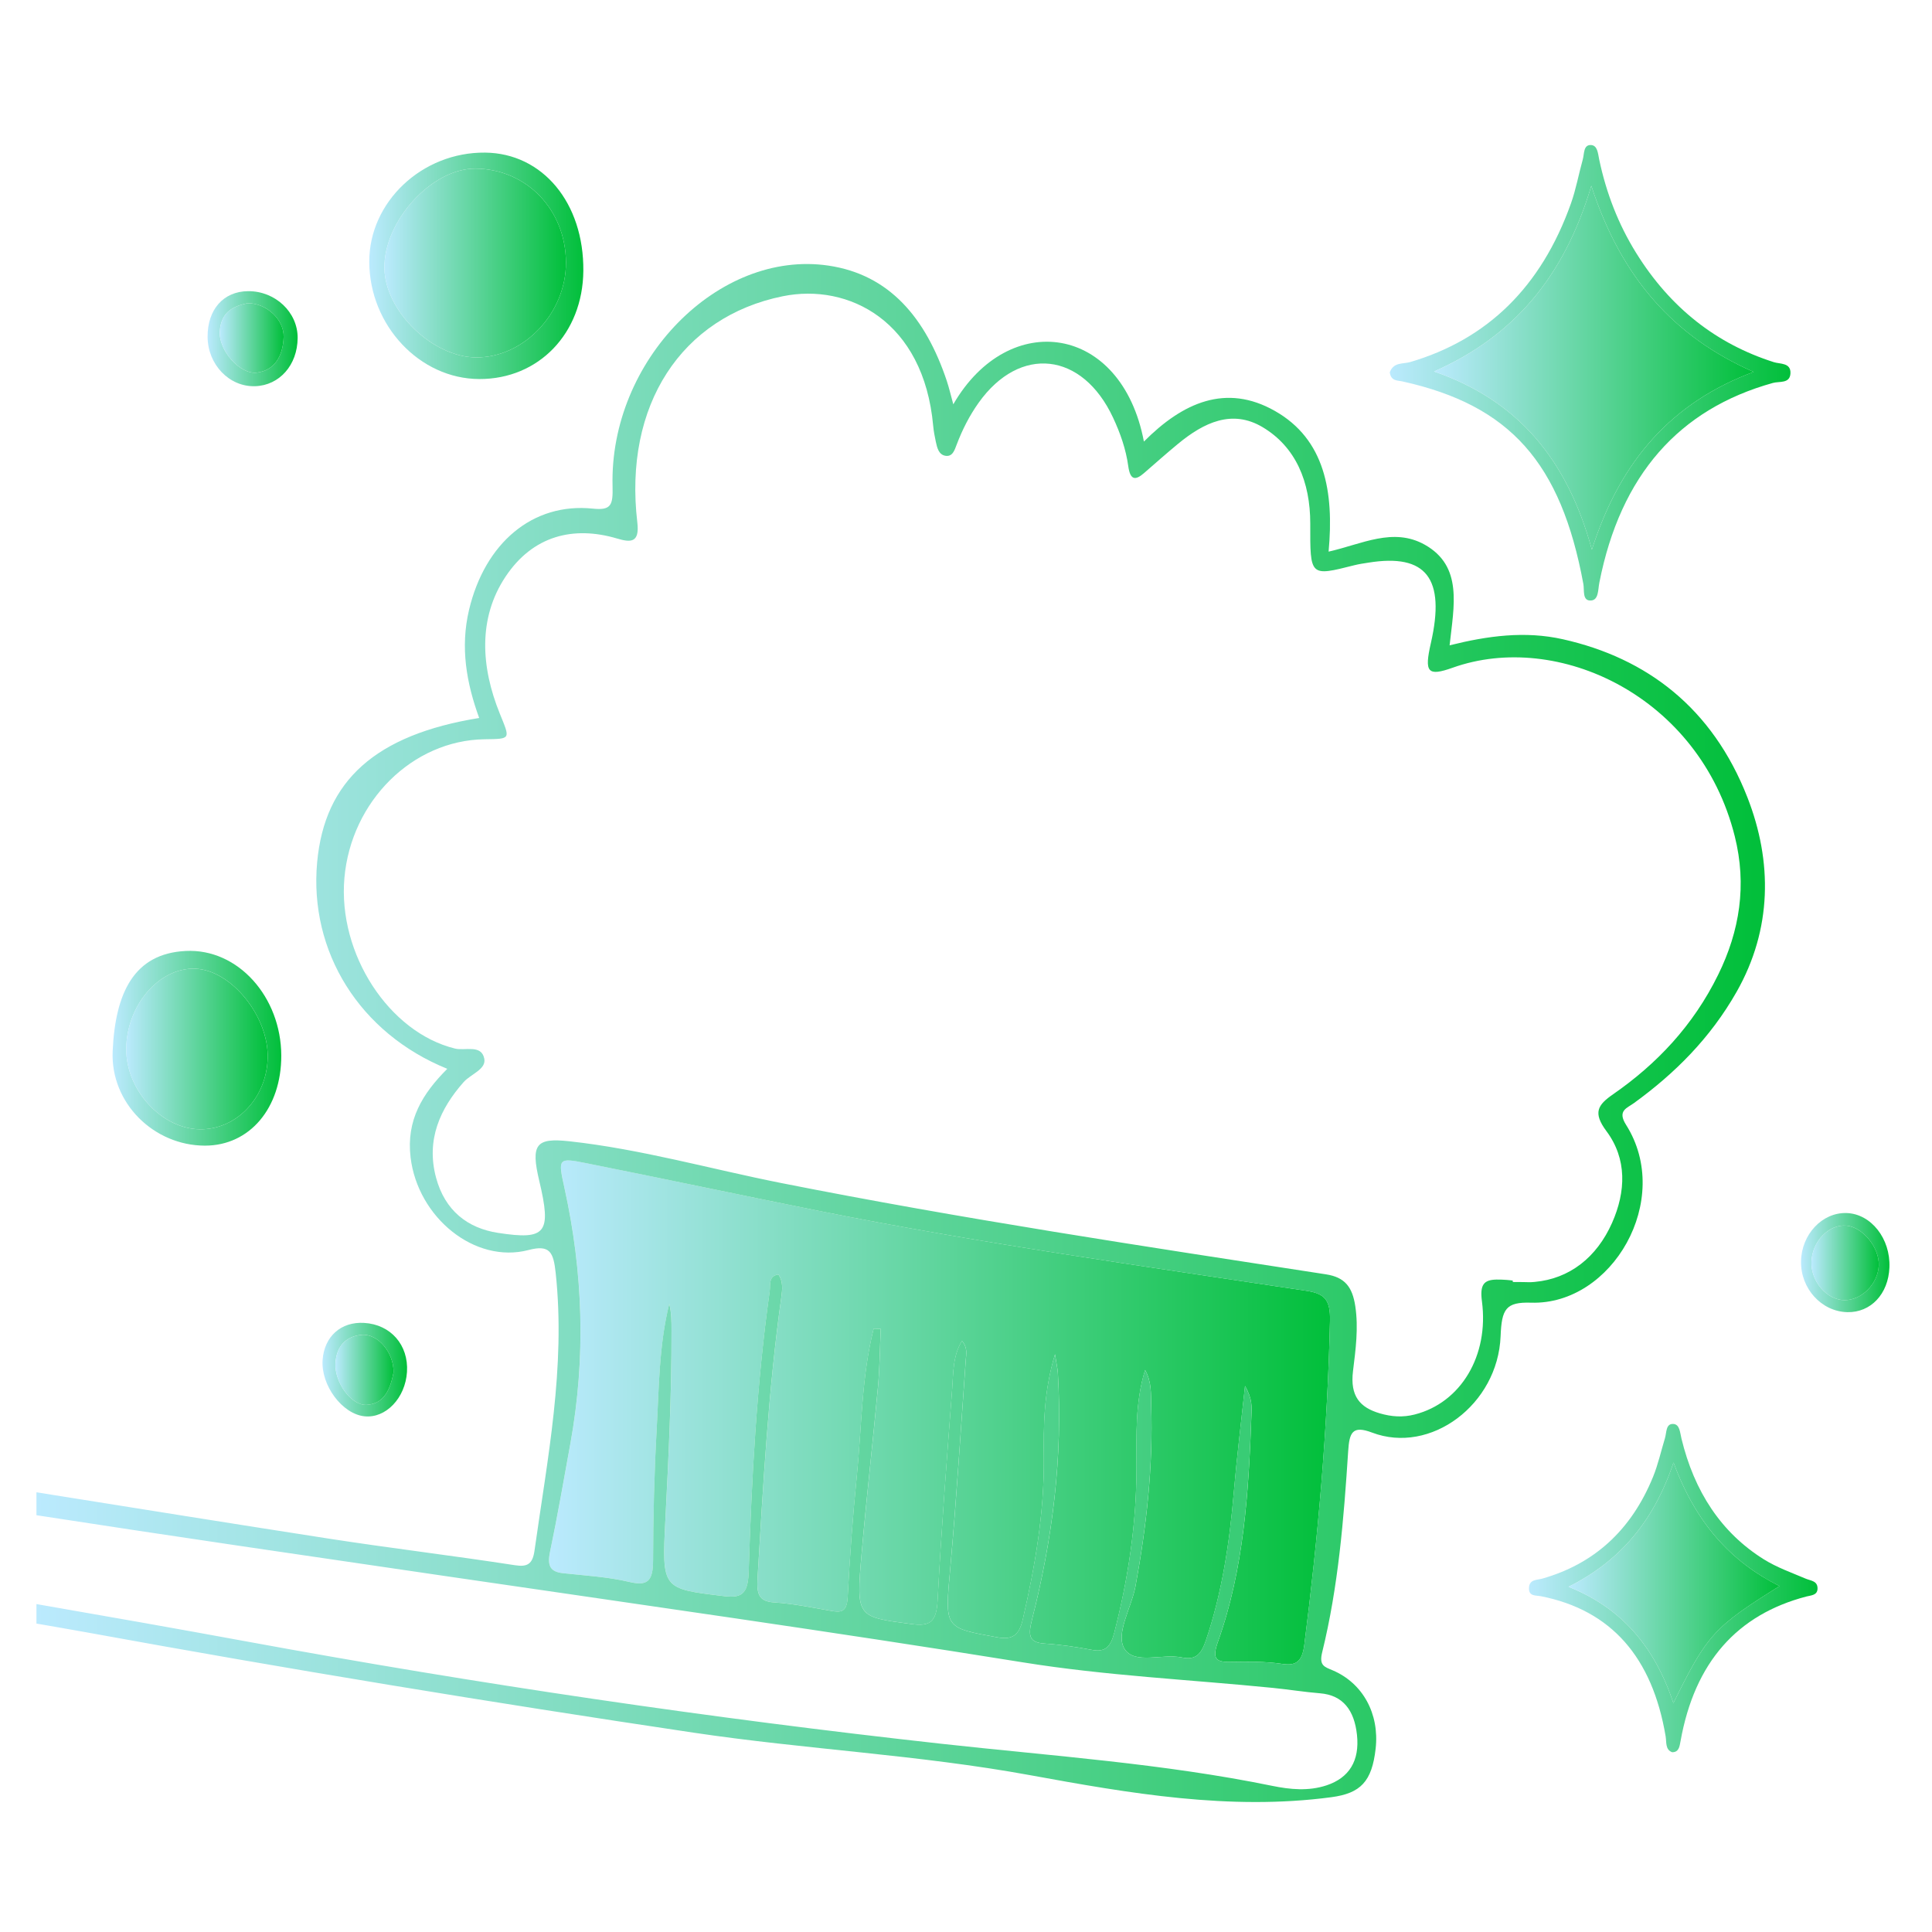 <svg xml:space="preserve" viewBox="0 0 106 106" height="106px" width="106px" y="0px" x="0px" xmlns:xlink="http://www.w3.org/1999/xlink" xmlns="http://www.w3.org/2000/svg" id="Layer_1" version="1.1">
<g>
	<linearGradient y2="-180.863" x2="-195.608" y1="-180.863" x1="-270.73" gradientUnits="userSpaceOnUse" id="SVGID_1_">
		<stop style="stop-color:#BBEAFE" offset="0"></stop>
		<stop style="stop-color:#01BF3A" offset="1"></stop>
	</linearGradient>
	<path d="M-195.628-174.664c-0.18-2.605-1.558-4.899-3.82-6.317c-0.205-0.127-0.272-0.174-0.31-0.306
		c-0.701-2.471-2.247-4.248-4.596-5.284c-0.017-0.008-0.032-0.015-0.043-0.021c0.002-0.015,0.006-0.034,0.011-0.057
		c0.488-2.171-0.396-4.367-2.251-5.594c-1.813-1.199-4.289-1.159-5.941,0.115c-0.305,0.235-0.462,0.265-0.566,0.265
		c-0.129,0-0.286-0.057-0.546-0.21c-0.326-0.192-0.414-0.253-0.462-0.506c-0.615-3.213-2.556-5.396-5.612-6.312
		c-3.079-0.923-5.905-0.15-8.236,2.246c-0.119,0.122-0.198,0.156-0.365,0.159c-1.166,0.017-2.25,0.277-3.22,0.774
		c-0.039,0.02-0.069,0.034-0.091,0.042c-0.017-0.022-0.04-0.056-0.07-0.105c-1.483-2.375-4.043-3.794-6.85-3.794
		c-2.939,0-5.548,1.52-6.976,4.065c-0.261,0.465-0.502,0.65-0.998,0.762c-2.067,0.47-3.73,1.644-4.944,3.49
		c-0.342-0.169-0.5-0.27-0.585-0.596c-0.577-2.226-2.714-3.841-5.081-3.841c-0.417,0-0.834,0.051-1.238,0.151
		c-1.391,0.346-2.604,1.238-3.328,2.447c-0.696,1.162-0.898,2.518-0.57,3.817c0.173,0.681,0.102,1.184-0.253,1.793
		c-0.151,0.258-0.195,0.282-0.373,0.297c-2.63,0.231-4.902,1.668-6.235,3.942c-1.334,2.277-1.478,4.965-0.392,7.377
		c0.079,0.175,0.073,0.189-0.026,0.316c-1.506,1.911-1.513,4.587-0.016,6.506c0.996,1.277,2.562,2.04,4.189,2.04
		c0.737,0,1.451-0.151,2.123-0.448c0.071-0.032,0.126-0.048,0.166-0.048c0.018,0,0.066,0,0.2,0.09
		c1.342,0.897,2.897,1.372,4.496,1.372c1.754,0,3.424-0.562,4.83-1.625c0.01-0.008,0.02-0.015,0.028-0.021
		c0.01,0.01,0.022,0.022,0.035,0.036c1.655,1.751,3.646,2.639,5.919,2.639c0.337,0,0.683-0.02,1.089-0.062
		c0.047,0,0.067,0,0.159,0.113c1.031,1.274,2.542,2.006,4.145,2.006c2.008,0,3.816-1.128,4.731-2.946
		c2.714,1.748,5.601,1.864,8.478,0.338c0.021-0.011,0.038-0.02,0.053-0.027c0.008,0.011,0.019,0.024,0.03,0.04
		c1.569,2.152,3.956,3.385,6.55,3.385c0,0,0.001,0,0.001,0c2.926,0,5.559-1.551,7.048-4.15c2.789,1.388,5.574,1.253,8.198-0.397
		c0.028-0.018,0.08-0.048,0.109-0.048c0.016,0,0.054,0.024,0.139,0.062c0.988,0.44,2.026,0.691,3.002,0.691h0.117
		c1.987,0,3.809-0.671,5.268-1.894C-196.5-169.58-195.449-172.06-195.628-174.664z M-260.5-190.177
		c-0.048-0.58,0.078-1.178,0.373-1.735c0.429-0.811,1.165-1.417,2.019-1.666c0.301-0.087,0.613-0.131,0.929-0.131
		c1.241,0,2.374,0.673,2.903,1.665C-257.435-192.103-258.384-191.779-260.5-190.177z M-209.735-192l0.134,0.64
		c0.907,0.017,1.786,0.482,2.407,1.127c0.625,0.649,0.978,1.302,0.959,2.218c-0.036,1.748-1.532,3.015-3.365,3.015
		c0,0-0.001,0-0.002,0c-1.877,0-3.527-1.286-3.492-3.162c0.034-1.766,1.094-2.998,3.094-2.998V-192H-209.735z M-209.903-170.471
		c-0.49,0.428-0.44,0.992,0.148,1.677c0.257,0.299,0.534,0.563,0.859,0.841c-0.675,0.348-1.39,0.544-2.172,0.596
		c-2.014,0.136-3.738-0.557-5.165-2.137c-0.105-0.125-0.263-0.311-0.536-0.382c-0.429-0.11-0.798,0.006-1.038,0.312
		c-0.303,0.384-0.305,0.868-0.005,1.234c0.31,0.378,0.567,0.647,0.871,0.854c0,0.001-0.005,0.027-0.042,0.096
		c-1.041,1.998-3.12,3.238-5.424,3.238c-1.773,0-3.444-0.759-4.583-2.083c-0.265-0.307-0.504-0.648-0.714-1.013
		c-0.2-0.347-0.467-0.702-0.929-0.702c-0.3,0-0.572,0.162-0.799,0.32c-2.21,1.541-5.165,1.501-7.258-0.092
		c-0.201-0.153-0.254-0.256-0.257-0.501c-0.025-2.234-1.076-3.903-3.038-4.825c-1.973-0.927-3.952-0.678-5.619,0.705
		c-1.658,1.38-2.267,3.238-1.762,5.377c-2.455-0.017-4.269-1.042-5.544-3.131c-0.027-0.043-0.05-0.089-0.074-0.134
		c-0.029-0.054-0.058-0.108-0.089-0.161c-0.285-0.479-0.791-0.645-1.278-0.419c-0.281,0.132-0.482,0.363-0.553,0.636
		c-0.066,0.26-0.009,0.54,0.157,0.768c0.035,0.048,0.053,0.082,0.064,0.092c-0.044,0.045-0.148,0.119-0.253,0.193
		c-1.021,0.726-2.22,1.109-3.467,1.109c-2.871,0-5.39-2-5.99-4.758c-0.11-0.5-0.365-0.84-0.827-1.102
		c-2.274-1.291-3.452-3.804-3-6.404c0.432-2.485,2.478-4.505,4.975-4.912c2.13-0.349,3.992,0.288,5.526,1.882
		c0.048,0.05,0.094,0.104,0.18,0.204c0.299,0.35,0.603,0.423,0.804,0.423c0.223,0,0.435-0.084,0.628-0.249
		c0.453-0.384,0.48-0.95,0.071-1.443c-0.53-0.637-1.174-1.196-1.912-1.66c-0.786-0.494-1.655-0.84-2.642-1.051
		c0.259-0.473,0.589-0.905,1-1.309c1.175-1.157,2.72-1.794,4.35-1.794c1.183,0,2.344,0.341,3.355,0.987
		c0.244,0.156,0.509,0.3,0.794,0.3c0.545,0,0.806-0.506,0.945-0.778c1.063-2.072,3.164-3.359,5.484-3.359
		c0.425,0,0.853,0.044,1.269,0.131c0.068,0.015,0.135,0.026,0.256,0.046c0.618,0.113,1.061-0.205,1.175-0.766
		c0.104-0.528-0.172-0.962-0.721-1.132c-0.315-0.098-0.634-0.142-0.945-0.18c0.776-1.145,1.807-1.923,3.134-2.371
		c0.623-0.21,1.269-0.316,1.922-0.316c2.307,0,4.389,1.288,5.436,3.362c0.227,0.447,0.46,0.91,0.988,0.91
		c0.284,0,0.563-0.146,0.926-0.353c1.071-0.608,2.107-0.876,3.176-0.829l0.097,0.002c0.484,0,0.859-0.182,1.218-0.589
		c1.627-1.848,3.645-2.532,5.967-2.013c2.326,0.517,3.865,1.979,4.574,4.35c-0.273-0.021-0.548-0.04-0.832-0.04
		c-0.381,0.001-0.61,0.154-0.736,0.282c-0.122,0.125-0.267,0.349-0.262,0.712c0.01,0.552,0.388,0.923,0.964,0.946
		c1.045,0.042,1.953,0.261,2.774,0.672c-1.234,2.46-0.369,5.498,1.972,6.919c0.833,0.506,1.782,0.773,2.745,0.773
		c1.692,0,3.301-0.831,4.304-2.223c0.03-0.042,0.051-0.067,0.058-0.08c0.021,0.006,0.055,0.018,0.106,0.042
		c1.265,0.567,2.355,1.598,2.946,2.741c-0.153-0.027-0.304-0.052-0.456-0.073c-0.322-0.046-0.651-0.063-1.024-0.074
		c-0.388,0-0.621,0.151-0.747,0.277c-0.123,0.123-0.269,0.346-0.268,0.71c0.001,0.582,0.397,0.963,1.01,0.972
		c0.476,0.006,0.948,0.066,1.404,0.179c2.582,0.636,4.448,2.841,4.645,5.486c0.194,2.612-1.319,5.055-3.766,6.08
		c-0.74,0.31-1.522,0.466-2.325,0.466c-1.756,0-3.431-0.759-4.594-2.084c-0.256-0.292-0.605-0.626-1.035-0.626
		C-209.519-170.712-209.72-170.631-209.903-170.471z M-244.599-170.607c0.626-0.627,1.462-0.972,2.353-0.973
		c1.84,0,3.341,1.483,3.348,3.305c0.003,0.889-0.348,1.732-0.99,2.375c-0.637,0.639-1.47,0.991-2.364,0.991
		c-1.828-0.01-3.315-1.511-3.317-3.347C-245.57-169.146-245.225-169.98-244.599-170.607z M-268.341-173.914
		c0.551,0.658,1.229,1.23,2.064,1.739c0.151,0.653,0.401,1.303,0.745,1.931c0.228,0.417,0.492,0.812,0.801,1.197
		c-0.231,0.052-0.468,0.079-0.708,0.079c-1.004,0-1.947-0.456-2.588-1.25C-268.843-171.228-268.976-172.773-268.341-173.914z" fill="url(#SVGID_1_)"></path>
	<linearGradient y2="-177.471" x2="-220.255" y1="-177.471" x1="-230.858" gradientUnits="userSpaceOnUse" id="SVGID_2_">
		<stop style="stop-color:#BBEAFE" offset="0"></stop>
		<stop style="stop-color:#01BF3A" offset="1"></stop>
	</linearGradient>
	<path d="M-225.57-182.941c-2.909,0-5.281,2.531-5.288,5.436c-0.006,2.937,2.357,5.506,5.269,5.506h0.009
		c2.925,0,5.314-2.541,5.325-5.456c0.005-1.405-0.545-2.82-1.55-3.829C-222.814-182.298-224.15-182.941-225.57-182.941z
		 M-225.786-180.976l-0.214-0.443l0,0v0.443c2,0,3.552,1.492,3.56,3.326c0.004,0.884-0.231,1.872-0.861,2.505
		c-0.638,0.64-1.409,1.145-2.319,1.145c0,0,0.017,0,0.017,0c-1.823,0-3.407-1.659-3.406-3.496
		C-229.01-179.328-227.619-180.973-225.786-180.976z M-225.58-172.782L-225.58-172.782L-225.58-172.782L-225.58-172.782z" fill="url(#SVGID_2_)"></path>
	<linearGradient y2="-181.042" x2="-239.175" y1="-181.042" x1="-248.147" gradientUnits="userSpaceOnUse" id="SVGID_3_">
		<stop style="stop-color:#BBEAFE" offset="0"></stop>
		<stop style="stop-color:#01BF3A" offset="1"></stop>
	</linearGradient>
	<path d="M-243.112-183.056c-2.122,0-3.827,0.84-4.801,2.366c-0.542,0.847,0.001,1.333,0.181,1.461
		c0.184,0.132,0.375,0.199,0.569,0.199c0.477,0,0.771-0.399,0.867-0.53c0.739-1.001,1.732-1.553,2.797-1.553
		c0.911,0,1.781,0.399,2.519,1.153c0.177,0.182,0.455,0.423,0.827,0.423c0.223,0,0.434-0.086,0.627-0.257
		c0.272-0.241,0.34-0.497,0.349-0.669c0.015-0.285-0.107-0.565-0.375-0.856C-240.541-182.392-241.816-183.025-243.112-183.056z" fill="url(#SVGID_3_)"></path>
	<linearGradient y2="-175.523" x2="-202.364" y1="-175.523" x1="-211.294" gradientUnits="userSpaceOnUse" id="SVGID_4_">
		<stop style="stop-color:#BBEAFE" offset="0"></stop>
		<stop style="stop-color:#01BF3A" offset="1"></stop>
	</linearGradient>
	<path d="M-204.281-174.013c0.097,0.156,0.391,0.628,0.92,0.627c0.174,0,0.35-0.053,0.522-0.157
		c0.3-0.182,0.411-0.415,0.45-0.579c0.101-0.412-0.136-0.8-0.214-0.928c-0.983-1.612-2.466-2.54-4.21-2.612
		c-1.703,0-3.022,0.48-4.034,1.467c-0.721,0.703-0.412,1.247-0.163,1.508c0.252,0.265,0.513,0.32,0.688,0.32
		c0.359,0,0.643-0.221,0.825-0.387c0.688-0.628,1.498-0.959,2.344-0.959C-206.002-175.711-204.955-175.092-204.281-174.013z" fill="url(#SVGID_4_)"></path>
	<linearGradient y2="-188.633" x2="-228.075" y1="-188.633" x1="-236.988" gradientUnits="userSpaceOnUse" id="SVGID_5_">
		<stop style="stop-color:#BBEAFE" offset="0"></stop>
		<stop style="stop-color:#01BF3A" offset="1"></stop>
	</linearGradient>
	<path d="M-229.994-187.144c0.132,0.212,0.406,0.654,0.926,0.654c0.15,0,0.307-0.039,0.463-0.115
		c0.248-0.12,0.418-0.313,0.491-0.56c0.062-0.208,0.079-0.551-0.194-0.998c-0.985-1.623-2.503-2.526-4.414-2.614
		c-1.538,0.021-2.786,0.501-3.814,1.467c-0.757,0.711-0.38,1.292-0.182,1.51c0.253,0.277,0.519,0.334,0.697,0.334
		c0.355,0,0.637-0.219,0.817-0.384c0.694-0.632,1.513-0.966,2.368-0.966C-231.687-188.814-230.651-188.206-229.994-187.144z" fill="url(#SVGID_5_)"></path>
	<linearGradient y2="-176.202" x2="-254.245" y1="-176.202" x1="-262.476" gradientUnits="userSpaceOnUse" id="SVGID_6_">
		<stop style="stop-color:#BBEAFE" offset="0"></stop>
		<stop style="stop-color:#01BF3A" offset="1"></stop>
	</linearGradient>
	<path d="M-259.289-178.624c-0.846,0-1.696,0.211-2.458,0.611c-0.382,0.202-0.617,0.455-0.698,0.752
		c-0.065,0.239-0.026,0.485,0.112,0.712c0.246,0.403,0.572,0.488,0.804,0.488c0.251,0,0.487-0.102,0.665-0.191
		c0.527-0.264,1.073-0.398,1.624-0.398c1.316,0,2.482,0.792,3.042,2.066c0.291,0.663,0.688,0.802,0.969,0.802
		c0.152,0,0.304-0.041,0.454-0.122c0.532-0.287,0.665-0.772,0.394-1.443C-255.17-177.303-257.14-178.62-259.289-178.624z" fill="url(#SVGID_6_)"></path>
</g>
<g>
	<path d="M-465.721-84.628c1.872-2.108,1.344-4.694,1.47-7.158
		c0.219-4.294-1.839-9.897,0.8-12.534c2.68-2.679,8.203-0.266,12.481-0.21c4.66,0.062,9.338,0.718,13.97,0.442
		c4.218-0.25,5.334,1.165,5.293,5.269c-0.203,20.485-0.123,40.974-0.141,61.461c-0.004,5.331-0.116,10.664,0.038,15.989
		c0.083,2.863-1.016,3.694-3.799,3.643c-8.158-0.152-16.326-0.212-24.479,0.037c-3.356,0.103-4.168-0.946-4.133-4.2
		c0.143-13.154,0.031-26.311-0.074-39.466c-0.042-5.252-3.205-8.132-7.321-6.8c-3.48,1.127-4.097,3.936-4.083,7.173
		c0.057,12.99-0.03,25.981,0.111,38.97c0.033,3.083-0.639,4.381-4.094,4.275c-8.32-0.254-16.657-0.198-24.979,0.013
		c-2.991,0.076-3.55-1.016-3.543-3.731c0.074-27.487,0.07-54.975-0.045-82.461c-0.013-3.016,1.098-3.566,3.79-3.408
		c8.312,0.488,16.634,0.883,24.958,1.048c3.107,0.063,3.978,1.152,3.808,4.168c-0.253,4.482-0.11,8.994,0.019,13.487
		c0.079,2.731,1.442,4.788,4.108,5.69C-469.283-82.158-467.315-82.859-465.721-84.628z" fill="none" clip-rule="evenodd" fill-rule="evenodd"></path>
	<path d="M-519.733-18.048c-1.326,0.086-2.474,0.222-3.623,0.225
		c-6.652,0.018-13.341-0.435-19.943,0.141c-5.211,0.454-5.908-1.634-5.859-6.086c0.223-20.283,0.155-40.569,0.177-60.854
		c0.006-5.155,0.088-10.315-0.114-15.464c-0.118-2.986,0.721-4.461,3.937-4.943c7.249-1.087,14.514-1.819,21.828-2.23
		c2.579-0.145,3.884,0.167,3.874,3.326c-0.09,27.614-0.009,55.228,0.004,82.843C-519.452-20.124-519.626-19.156-519.733-18.048z" fill="none" clip-rule="evenodd" fill-rule="evenodd"></path>
	<path d="M-415.634-6.289c15.097-0.008,30.194,0.004,45.291-0.042
		c2.946-0.009,3.601,1.64,3.581,4.161c-0.055,6.978,0.069,13.958-0.07,20.934c-0.043,2.141,1.177,5.353-1.852,6.025
		c-3.091,0.687-7.188,1.808-9.522-0.809C-389.018,11.854-401.423,1.842-415.634-6.289z" fill="none" clip-rule="evenodd" fill-rule="evenodd"></path>
	<path d="M-518.695,24.313c11.864-9.364,37.547-9.423,49.322,0.02
		C-485.785,24.326-502.456,24.319-518.695,24.313z" fill="none" clip-rule="evenodd" fill-rule="evenodd"></path>
</g>
<linearGradient y2="-138.664" x2="-193.447" y1="-138.664" x1="-323" gradientUnits="userSpaceOnUse" id="SVGID_7_">
	<stop style="stop-color:#BBEAFE" offset="0"></stop>
	<stop style="stop-color:#01BF3A" offset="1"></stop>
</linearGradient>
<path d="M-193.46-125.776c-0.051-2.696-1.832-4.612-4.385-4.827
	c-0.51-0.042-1.036-0.083-1.538-0.009c-1.174,0.174-1.469-0.335-1.405-1.434c0.085-1.48,0.008-2.968,0.013-4.454
	c0.003-1.29-0.432-2.347-1.85-2.416c-1.526-0.075-2.066,0.981-2.081,2.357c-0.017,1.542-0.083,3.089,0.021,4.625
	c0.077,1.111-0.356,1.353-1.358,1.334c-2.798-0.05-5.6-0.085-8.395,0.009c-1.219,0.041-1.378-0.452-1.372-1.491
	c0.046-8.909,0.067-17.818,0.03-26.727c-0.004-1.148,0.445-1.282,1.407-1.295c2.683-0.039,5.377-0.046,8.04-0.333
	c1.506-0.162,1.66,0.405,1.648,1.614c-0.045,4.341-0.025,8.682-0.025,13.023c-0.001,0.686,0.032,1.371,0.022,2.056
	c-0.019,1.319,0.486,2.329,1.896,2.356c1.515,0.029,2.032-1.039,2.033-2.413c0.001-5.369-0.596-10.738-0.648-16.106
	c-0.003-0.186-0.594-0.347-0.594-0.498v-4.99c-1,0.216-0.953,0.407-1.781,0.564c-7.301,1.384-14.378,0.856-21.733,0.564
	c-9.015-0.358-18.434-1.324-27.47-0.874c-3.96,0.197-7.015,0.69-12.015,1.938v4.759c0,0.269,0.635,0.678,0.635,1.262
	c0,8.111,0.288,16.221,0.302,24.331c0.004,2.369-0.539,2.831-2.827,1.919c-0.265-0.104-0.451-0.226-0.712-0.342
	c-0.999-0.446-2.114-0.892-3.113-1.338c-0.058-0.008-0.285-0.011-0.285-0.018V-132h-52v4h49.303c0,0,2.409,1,7.291,2
	c0.001,0,0.003,0,0.004,0c0.277,0,0.56-0.304,0.855-0.304c11.25-0.015,22.501-0.274,33.75-0.149
	c9.21,0.101,17.301,3.204,24.167,9.39c0.338,0.305,0.94,0.466,0.713,1.277c-5.293-0.023-10.604-0.137-15.911-0.051
	c-1.658,0.026-2.9-0.481-4.156-1.5c-7.694-6.235-17.285-7.073-25.449-1.574c-2.146,1.446-4.261,1.911-6.474,2.911h-3.562h-3.564
	c-0.279-1-0.729-1.452-1.229-2.059c-2.181-2.643-5.163-3.832-8.397-4.461c-3.717-0.724-7.473-0.73-11.206-0.26
	c-7.173,0.901-14.345,1.669-21.592,1.282c-0.926-0.049-1.601,0.33-1.625,1.326c-0.024,1.007,0.658,1.384,1.57,1.398
	c2.193,0.031,4.386,0.06,6.58,0.058c5.442-0.006,10.804-0.934,16.203-1.433c4.312-0.4,8.624-0.33,12.752,1.289
	c1.499,0.587,2.859,1.86,3.791,2.86h-0.608h-0.902h-9.942H-323v4.065l56.521-0.079c0.906,0.057,2.128,0.084,3.06,0.079
	c21.42-0.158,42.995-0.062,64.416-0.067c3.543-0.001,5.463-1.858,5.472-5.379C-193.523-120.181-193.407-122.979-193.46-125.776z
	 M-249.821-130.706c-0.455,0.029-0.849,0.075-1.242,0.078c-2.281,0.005-4.575-0.15-6.837,0.047c-1.787,0.156-2.026-0.56-2.009-2.086
	c0.077-6.954,0.053-13.909,0.061-20.863c0.002-1.767,0.03-3.537-0.039-5.302c-0.041-1.024,0.247-1.529,1.35-1.695
	c2.485-0.373,4.976-0.624,7.484-0.765c0.883-0.05,1.331,0.057,1.328,1.14c-0.031,9.467-0.003,18.934,0.001,28.402
	C-249.725-131.418-249.785-131.085-249.821-130.706z M-219.677-131.845c0.028,0.982-0.349,1.267-1.303,1.249
	c-2.797-0.052-5.597-0.072-8.392,0.013c-1.15,0.035-1.429-0.324-1.417-1.439c0.049-4.51,0.01-9.021-0.026-13.531
	c-0.014-1.8-1.099-2.788-2.51-2.331c-1.193,0.386-1.404,1.349-1.4,2.458c0.02,4.454-0.01,8.908,0.038,13.36
	c0.011,1.057-0.218,1.503-1.403,1.467c-2.853-0.087-5.71-0.067-8.564,0.003c-1.025,0.026-1.217-0.348-1.214-1.279
	c0.025-9.423,0.024-18.847-0.016-28.271c-0.004-1.034,0.376-1.223,1.299-1.168c2.85,0.167,5.703,0.302,8.556,0.359
	c1.066,0.022,1.364,0.395,1.306,1.429c-0.087,1.537-0.038,3.083,0.006,4.624c0.027,0.937,0.495,1.642,1.408,1.951
	c0.784,0.265,1.458,0.024,2.004-0.582c0.642-0.723,0.461-1.61,0.504-2.454c0.074-1.473-0.63-3.393,0.274-4.297
	c0.919-0.918,2.813-0.091,4.279-0.072c1.598,0.02,3.202,0.246,4.79,0.151c1.446-0.086,1.828,0.4,1.814,1.806
	c-0.069,7.024-0.042,14.048-0.048,21.073C-219.692-135.5-219.73-133.67-219.677-131.845z M-249.465-116.183
	c4.067-3.21,12.873-3.23,16.91,0.006C-238.182-116.18-243.898-116.181-249.465-116.183z M-198.036-116.021
	c-1.06,0.236-2.464,0.621-3.265-0.276c-3.707-4.158-7.959-7.591-12.832-10.378c5.175-0.004,10.352,0.001,15.527-0.015
	c1.01-0.002,1.235,0.563,1.228,1.427c-0.019,2.392,0.024,4.786-0.024,7.177C-197.415-117.351-196.997-116.25-198.036-116.021z" fill="url(#SVGID_7_)" clip-rule="evenodd" fill-rule="evenodd"></path>
<g>
	<linearGradient y2="20.451" x2="98.235" y1="20.451" x1="76.251" gradientUnits="userSpaceOnUse" id="SVGID_8_">
		<stop style="stop-color:#BBEAFE" offset="0"></stop>
		<stop style="stop-color:#01BF3A" offset="1"></stop>
	</linearGradient>
	<path d="M76.25,20.43c0.209-0.576,0.732-0.452,1.116-0.564
		c4.216-1.239,7.189-4.1,8.825-8.705c0.277-0.776,0.424-1.61,0.649-2.412c0.086-0.304,0.028-0.804,0.44-0.792
		c0.367,0.009,0.39,0.449,0.459,0.784c0.388,1.852,1.055,3.564,2.021,5.123c1.884,3.039,4.422,5.006,7.563,6.006
		c0.34,0.109,0.942,0.021,0.911,0.617c-0.03,0.572-0.607,0.424-0.963,0.523c-5.152,1.434-8.361,5.047-9.523,10.962
		c-0.075,0.381-0.035,0.935-0.441,0.973c-0.509,0.047-0.371-0.558-0.435-0.904c-1.231-6.666-4.03-9.806-9.915-11.112
		C76.672,20.863,76.324,20.925,76.25,20.43z M87.308,10.194c-1.505,5.06-4.314,8.287-8.628,10.188
		c4.558,1.566,7.289,4.771,8.659,9.775c1.572-4.932,4.424-8.092,8.875-9.752C91.855,18.49,88.959,15.261,87.308,10.194z" fill="url(#SVGID_8_)" clip-rule="evenodd" fill-rule="evenodd"></path>
	<linearGradient y2="87.131" x2="99.718" y1="87.131" x1="83.886" gradientUnits="userSpaceOnUse" id="SVGID_9_">
		<stop style="stop-color:#BBEAFE" offset="0"></stop>
		<stop style="stop-color:#01BF3A" offset="1"></stop>
	</linearGradient>
	<path d="M91.74,96.136c-0.381-0.144-0.301-0.549-0.354-0.869
		c-0.73-4.348-2.993-6.927-6.838-7.689c-0.279-0.055-0.699,0.025-0.658-0.488c0.035-0.447,0.444-0.397,0.726-0.478
		c2.792-0.793,4.868-2.604,6.085-5.599c0.272-0.67,0.432-1.4,0.646-2.101c0.095-0.308,0.041-0.803,0.45-0.787
		c0.366,0.015,0.374,0.461,0.455,0.794c0.705,2.917,2.183,5.173,4.52,6.634c0.719,0.449,1.521,0.729,2.295,1.059
		c0.279,0.12,0.668,0.117,0.652,0.56c-0.013,0.357-0.357,0.356-0.611,0.421c-3.776,0.988-6.128,3.58-6.906,7.944
		C92.148,95.828,92.112,96.142,91.74,96.136z M91.819,80.241c-1.103,3.28-2.977,5.428-5.76,6.819c2.934,1.167,4.721,3.3,5.753,6.378
		c1.861-3.77,2.215-4.158,5.823-6.417C94.97,85.687,93.042,83.571,91.819,80.241z" fill="url(#SVGID_9_)" clip-rule="evenodd" fill-rule="evenodd"></path>
	<linearGradient y2="14.584" x2="32.006" y1="14.584" x1="20.26" gradientUnits="userSpaceOnUse" id="SVGID_10_">
		<stop style="stop-color:#BBEAFE" offset="0"></stop>
		<stop style="stop-color:#01BF3A" offset="1"></stop>
	</linearGradient>
	<path d="M26.295,20.796c-3.27-0.01-6.021-2.94-6.035-6.425
		c-0.014-3.289,2.899-6.036,6.36-5.998c3.155,0.035,5.419,2.762,5.385,6.488C31.975,18.292,29.557,20.806,26.295,20.796z
		 M31.051,14.394c-0.015-2.888-2.161-5.116-4.955-5.144c-2.392-0.024-5.041,2.868-5.006,5.466c0.032,2.351,2.634,4.879,5.032,4.894
		C28.746,19.624,31.065,17.169,31.051,14.394z" fill="url(#SVGID_10_)" clip-rule="evenodd" fill-rule="evenodd"></path>
	<linearGradient y2="57.512" x2="15.432" y1="57.512" x1="6.176" gradientUnits="userSpaceOnUse" id="SVGID_11_">
		<stop style="stop-color:#BBEAFE" offset="0"></stop>
		<stop style="stop-color:#01BF3A" offset="1"></stop>
	</linearGradient>
	<path d="M15.432,57.909c0.008,2.89-1.736,4.949-4.191,4.947
		c-2.791-0.003-5.189-2.327-5.06-5.189c0.146-3.191,1.164-5.351,4.006-5.492C13.067,52.03,15.421,54.708,15.432,57.909z
		 M10.955,61.959c2.01,0.03,3.671-1.709,3.732-3.906c0.063-2.291-2.007-4.839-3.983-4.906c-1.98-0.066-3.767,2.018-3.778,4.408
		C6.913,59.803,8.858,61.926,10.955,61.959z" fill="url(#SVGID_11_)" clip-rule="evenodd" fill-rule="evenodd"></path>
	<linearGradient y2="18.582" x2="16.331" y1="18.582" x1="11.39" gradientUnits="userSpaceOnUse" id="SVGID_12_">
		<stop style="stop-color:#BBEAFE" offset="0"></stop>
		<stop style="stop-color:#01BF3A" offset="1"></stop>
	</linearGradient>
	<path d="M13.612,15.975c1.494-0.009,2.728,1.158,2.718,2.569
		c-0.011,1.486-0.997,2.603-2.335,2.645c-1.413,0.045-2.595-1.182-2.606-2.705C11.38,16.979,12.261,15.984,13.612,15.975z
		 M13.581,16.635c-0.702,0.152-1.453,0.421-1.523,1.547c-0.066,1.05,1.116,2.383,2.043,2.261c0.968-0.127,1.424-0.903,1.46-1.946
		C15.595,17.542,14.624,16.626,13.581,16.635z" fill="url(#SVGID_12_)" clip-rule="evenodd" fill-rule="evenodd"></path>
	<linearGradient y2="75.145" x2="22.335" y1="75.145" x1="17.694" gradientUnits="userSpaceOnUse" id="SVGID_13_">
		<stop style="stop-color:#BBEAFE" offset="0"></stop>
		<stop style="stop-color:#01BF3A" offset="1"></stop>
	</linearGradient>
	<path d="M19.981,72.582c1.459,0.088,2.441,1.214,2.348,2.69
		c-0.09,1.429-1.156,2.548-2.32,2.435c-1.23-0.118-2.413-1.706-2.309-3.1C17.797,73.317,18.712,72.505,19.981,72.582z M21.59,75.305
		c0.033-1.087-0.866-2.154-1.759-2.068c-0.797,0.078-1.383,0.569-1.426,1.585c-0.044,1.033,0.866,2.296,1.7,2.256
		C21.11,77.03,21.427,76.16,21.59,75.305z" fill="url(#SVGID_13_)" clip-rule="evenodd" fill-rule="evenodd"></path>
	<linearGradient y2="69.273" x2="103.667" y1="69.273" x1="98.814" gradientUnits="userSpaceOnUse" id="SVGID_14_">
		<stop style="stop-color:#BBEAFE" offset="0"></stop>
		<stop style="stop-color:#01BF3A" offset="1"></stop>
	</linearGradient>
	<path d="M98.814,69.197c0.028-1.479,1.169-2.686,2.499-2.643
		c1.344,0.044,2.416,1.403,2.351,2.986c-0.06,1.459-1.026,2.482-2.314,2.452C99.932,71.958,98.785,70.692,98.814,69.197z
		 M99.385,69.228c-0.038,1.076,0.851,2.104,1.818,2.106c0.94,0.003,1.826-0.891,1.876-1.893c0.047-0.982-0.878-2.123-1.785-2.197
		C100.332,67.166,99.422,68.11,99.385,69.228z" fill="url(#SVGID_14_)" clip-rule="evenodd" fill-rule="evenodd"></path>
	<linearGradient y2="77.493" x2="72.97" y1="77.493" x1="30.123" gradientUnits="userSpaceOnUse" id="SVGID_15_">
		<stop style="stop-color:#BBEAFE" offset="0"></stop>
		<stop style="stop-color:#01BF3A" offset="1"></stop>
	</linearGradient>
	<path d="M47.935,72.897c-0.666,2.628-0.652,5.371-0.922,8.063
		c-0.223,2.218-0.388,4.446-0.504,6.675c-0.043,0.83-0.377,0.838-0.92,0.743c-1.035-0.18-2.071-0.396-3.113-0.461
		c-0.847-0.054-0.963-0.47-0.912-1.327c0.31-5.152,0.591-10.305,1.304-15.412c0.063-0.451,0.102-0.868-0.156-1.254
		c-0.567,0.082-0.432,0.58-0.48,0.917c-0.718,5.109-0.993,10.264-1.154,15.424c-0.04,1.281-0.468,1.413-1.408,1.299
		c-3.328-0.401-3.355-0.376-3.164-4.14c0.177-3.471,0.348-6.941,0.339-10.418c0-0.489,0-0.977-0.124-1.473
		c-0.564,2.268-0.564,4.605-0.692,6.918c-0.131,2.377-0.193,4.762-0.195,7.145c0,1.15-0.299,1.434-1.3,1.197
		c-1.19-0.282-2.422-0.348-3.638-0.48c-0.665-0.072-0.885-0.363-0.719-1.16c0.414-1.977,0.759-3.973,1.121-5.965
		c0.852-4.702,0.699-9.375-0.329-14.021c-0.356-1.608-0.343-1.658,1.16-1.357c4.253,0.849,8.498,1.757,12.75,2.615
		c8.893,1.796,17.857,3.041,26.807,4.396c0.994,0.152,1.311,0.5,1.285,1.641c-0.135,5.965-0.655,11.886-1.41,17.787
		c-0.109,0.853-0.403,1.167-1.207,1.042c-0.947-0.145-1.917-0.121-2.876-0.109c-0.785,0.012-0.98-0.196-0.652-1.115
		c1.419-3.975,1.683-8.189,1.834-12.416c0.016-0.433,0.065-0.894-0.351-1.609c-0.228,2.13-0.458,3.976-0.615,5.829
		c-0.235,2.776-0.644,5.498-1.528,8.123c-0.271,0.8-0.587,1.096-1.333,0.941c-1.065-0.219-2.564,0.397-3.123-0.451
		c-0.542-0.824,0.374-2.275,0.592-3.467c0.599-3.269,0.969-6.559,0.86-9.903c-0.021-0.63,0.035-1.287-0.336-1.949
		c-0.551,1.793-0.471,3.579-0.471,5.341c0,3.107-0.458,6.119-1.223,9.09c-0.196,0.761-0.506,1.058-1.205,0.927
		c-0.86-0.161-1.729-0.291-2.598-0.347c-0.867-0.056-0.934-0.424-0.706-1.319c1.124-4.414,1.696-8.917,1.418-13.527
		c-0.014-0.229-0.068-0.457-0.157-1.03c-0.629,2.088-0.628,3.92-0.614,5.736c0.023,3.009-0.486,5.915-1.151,8.803
		c-0.203,0.882-0.57,1.143-1.402,0.992c-2.928-0.532-2.878-0.485-2.581-3.775c0.342-3.803,0.578-7.618,0.851-11.428
		c0.023-0.326,0.117-0.681-0.207-1.061c-0.51,0.828-0.471,1.765-0.538,2.646c-0.292,3.858-0.596,7.716-0.798,11.581
		c-0.063,1.221-0.432,1.443-1.433,1.31c-3.007-0.4-3.041-0.357-2.74-3.832c0.265-3.062,0.617-6.115,0.9-9.174
		c0.097-1.059,0.104-2.126,0.152-3.19C48.194,72.905,48.064,72.9,47.935,72.897z" fill="url(#SVGID_15_)" clip-rule="evenodd" fill-rule="evenodd"></path>
	<linearGradient y2="20.176" x2="96.213" y1="20.176" x1="78.68" gradientUnits="userSpaceOnUse" id="SVGID_16_">
		<stop style="stop-color:#BBEAFE" offset="0"></stop>
		<stop style="stop-color:#01BF3A" offset="1"></stop>
	</linearGradient>
	<path d="M87.308,10.194c1.651,5.067,4.548,8.296,8.906,10.211
		c-4.451,1.66-7.303,4.82-8.875,9.752c-1.37-5.003-4.101-8.208-8.659-9.775C82.994,18.481,85.802,15.254,87.308,10.194z" fill="url(#SVGID_16_)" clip-rule="evenodd" fill-rule="evenodd"></path>
	<linearGradient y2="86.839" x2="97.635" y1="86.839" x1="86.059" gradientUnits="userSpaceOnUse" id="SVGID_17_">
		<stop style="stop-color:#BBEAFE" offset="0"></stop>
		<stop style="stop-color:#01BF3A" offset="1"></stop>
	</linearGradient>
	<path d="M91.819,80.241c1.224,3.331,3.151,5.446,5.816,6.78
		c-3.607,2.259-3.961,2.647-5.823,6.417c-1.032-3.078-2.82-5.21-5.753-6.378C88.842,85.669,90.716,83.521,91.819,80.241z" fill="url(#SVGID_17_)" clip-rule="evenodd" fill-rule="evenodd"></path>
	<linearGradient y2="14.43" x2="31.051" y1="14.43" x1="21.089" gradientUnits="userSpaceOnUse" id="SVGID_18_">
		<stop style="stop-color:#BBEAFE" offset="0"></stop>
		<stop style="stop-color:#01BF3A" offset="1"></stop>
	</linearGradient>
	<path d="M31.051,14.394c0.015,2.775-2.305,5.23-4.929,5.216
		c-2.398-0.015-5-2.543-5.032-4.894c-0.035-2.599,2.614-5.49,5.006-5.466C28.89,9.278,31.036,11.506,31.051,14.394z" fill="url(#SVGID_18_)" clip-rule="evenodd" fill-rule="evenodd"></path>
	<linearGradient y2="57.553" x2="14.688" y1="57.553" x1="6.925" gradientUnits="userSpaceOnUse" id="SVGID_19_">
		<stop style="stop-color:#BBEAFE" offset="0"></stop>
		<stop style="stop-color:#01BF3A" offset="1"></stop>
	</linearGradient>
	<path d="M10.955,61.959c-2.097-0.033-4.042-2.156-4.03-4.403
		c0.012-2.391,1.798-4.475,3.778-4.408c1.977,0.066,4.046,2.615,3.983,4.906C14.626,60.25,12.965,61.989,10.955,61.959z" fill="url(#SVGID_19_)" clip-rule="evenodd" fill-rule="evenodd"></path>
	<linearGradient y2="18.543" x2="15.562" y1="18.543" x1="12.055" gradientUnits="userSpaceOnUse" id="SVGID_20_">
		<stop style="stop-color:#BBEAFE" offset="0"></stop>
		<stop style="stop-color:#01BF3A" offset="1"></stop>
	</linearGradient>
	<path d="M13.581,16.635c1.043-0.009,2.015,0.907,1.981,1.862
		c-0.037,1.042-0.492,1.819-1.46,1.946c-0.928,0.123-2.11-1.21-2.043-2.261C12.128,17.057,12.879,16.787,13.581,16.635z" fill="url(#SVGID_20_)" clip-rule="evenodd" fill-rule="evenodd"></path>
	<linearGradient y2="75.156" x2="21.591" y1="75.156" x1="18.403" gradientUnits="userSpaceOnUse" id="SVGID_21_">
		<stop style="stop-color:#BBEAFE" offset="0"></stop>
		<stop style="stop-color:#01BF3A" offset="1"></stop>
	</linearGradient>
	<path d="M21.59,75.305c-0.163,0.855-0.48,1.726-1.485,1.774
		c-0.834,0.04-1.744-1.224-1.7-2.256c0.043-1.016,0.629-1.507,1.426-1.585C20.724,73.15,21.623,74.218,21.59,75.305z" fill="url(#SVGID_21_)" clip-rule="evenodd" fill-rule="evenodd"></path>
	<linearGradient y2="69.287" x2="103.081" y1="69.287" x1="99.384" gradientUnits="userSpaceOnUse" id="SVGID_22_">
		<stop style="stop-color:#BBEAFE" offset="0"></stop>
		<stop style="stop-color:#01BF3A" offset="1"></stop>
	</linearGradient>
	<path d="M99.385,69.228c0.037-1.117,0.947-2.062,1.91-1.984
		c0.906,0.074,1.832,1.215,1.785,2.197c-0.05,1.002-0.936,1.896-1.876,1.893C100.235,71.331,99.347,70.303,99.385,69.228z" fill="url(#SVGID_22_)" clip-rule="evenodd" fill-rule="evenodd"></path>
</g>
<g>
	<linearGradient y2="56.677" x2="96.835" y1="56.677" x1="2" gradientUnits="userSpaceOnUse" id="SVGID_23_">
		<stop style="stop-color:#BBEAFE" offset="0"></stop>
		<stop style="stop-color:#01BF3A" offset="1"></stop>
	</linearGradient>
	<path d="M95.872,43.747c-1.919-4.904-5.51-7.638-10.122-8.674
		c-2.077-0.466-4.125-0.19-6.217,0.333c0.238-2.179,0.734-4.336-1.356-5.517c-1.739-0.98-3.472-0.029-5.283,0.376
		c0.303-3.286-0.203-6.163-2.947-7.719c-2.678-1.521-5.056-0.464-7.186,1.681c-1.223-6.445-7.416-7.302-10.458-2.044
		c-0.13-0.471-0.225-0.886-0.357-1.285c-1.154-3.45-3.142-5.833-6.496-6.326c-6.039-0.888-12.019,5.21-11.842,12.102
		c0.027,1.033-0.07,1.337-1.077,1.232c-3.31-0.345-5.925,1.888-6.796,5.55c-0.49,2.065-0.144,4.012,0.555,5.936
		c-5.685,0.921-8.48,3.434-8.89,7.918c-0.447,4.893,2.317,9.376,7.14,11.331c-1.362,1.364-2.258,2.816-2.013,4.863
		c0.395,3.291,3.524,5.851,6.47,5.079c1.176-0.309,1.369,0.118,1.492,1.269c0.552,5.175-0.455,10.181-1.163,15.223
		c-0.105,0.751-0.402,0.905-1.073,0.801c-3.415-0.528-6.845-0.936-10.26-1.466C12.659,83.582,7.33,82.726,2,81.875v1.258
		c7.487,1.158,14.982,2.246,22.478,3.345c10.554,1.547,21.119,3.033,31.658,4.73c4.53,0.729,9.125,0.943,13.688,1.398
		c0.87,0.086,1.735,0.228,2.604,0.298c1.262,0.102,1.878,0.938,2.023,2.278c0.154,1.429-0.429,2.36-1.67,2.772
		c-0.992,0.328-1.998,0.229-2.987,0.026c-5.98-1.224-12.042-1.634-18.075-2.3c-12.767-1.411-25.482-3.283-38.139-5.611
		C9.723,89.359,5.862,88.679,2,88.008v1.07c0.92,0.162,1.842,0.316,2.762,0.484c11.072,2.021,22.168,3.843,33.287,5.501
		c6.14,0.917,12.336,1.211,18.458,2.331c5.472,1,10.961,1.953,16.54,1.21c1.603-0.214,2.227-0.858,2.429-2.67
		c0.212-1.899-0.695-3.583-2.361-4.292c-0.445-0.19-0.754-0.254-0.573-0.988c0.887-3.603,1.185-7.314,1.426-11.03
		c0.065-1.021,0.226-1.437,1.31-1.025c3.202,1.218,6.905-1.53,7.053-5.288c0.059-1.491,0.284-1.883,1.673-1.839
		c4.45,0.139,7.812-5.65,5.21-9.759c-0.493-0.777,0.054-0.917,0.424-1.185c2.234-1.619,4.192-3.557,5.644-6.114
		C97.23,50.978,97.251,47.272,95.872,43.747z M71.559,90.25c-0.109,0.853-0.403,1.167-1.207,1.042
		c-0.947-0.145-1.917-0.121-2.876-0.109c-0.785,0.012-0.98-0.196-0.652-1.115c1.419-3.975,1.683-8.189,1.834-12.416
		c0.016-0.433,0.065-0.894-0.351-1.609c-0.228,2.13-0.458,3.976-0.615,5.829c-0.235,2.776-0.644,5.498-1.528,8.123
		c-0.271,0.8-0.587,1.096-1.333,0.941c-1.065-0.219-2.564,0.397-3.123-0.451c-0.542-0.824,0.374-2.275,0.592-3.467
		c0.599-3.269,0.969-6.559,0.86-9.903c-0.021-0.63,0.035-1.287-0.336-1.949c-0.551,1.793-0.471,3.579-0.471,5.341
		c0,3.107-0.458,6.119-1.223,9.09c-0.196,0.761-0.506,1.058-1.205,0.927c-0.86-0.161-1.729-0.291-2.598-0.347
		c-0.867-0.056-0.934-0.424-0.706-1.319c1.124-4.414,1.696-8.917,1.418-13.527c-0.014-0.229-0.068-0.457-0.157-1.03
		c-0.629,2.088-0.628,3.92-0.614,5.736c0.023,3.009-0.486,5.915-1.151,8.803c-0.203,0.882-0.57,1.143-1.402,0.992
		c-2.928-0.532-2.878-0.485-2.581-3.775c0.342-3.803,0.578-7.618,0.851-11.428c0.023-0.326,0.117-0.681-0.207-1.061
		c-0.51,0.828-0.471,1.765-0.538,2.646c-0.292,3.858-0.596,7.716-0.798,11.581c-0.063,1.221-0.432,1.443-1.433,1.31
		c-3.007-0.4-3.041-0.357-2.74-3.832c0.265-3.062,0.617-6.115,0.9-9.174c0.097-1.059,0.104-2.126,0.152-3.19
		c-0.129-0.003-0.259-0.007-0.388-0.011c-0.666,2.628-0.652,5.371-0.922,8.063c-0.223,2.218-0.388,4.446-0.504,6.675
		c-0.043,0.83-0.377,0.838-0.92,0.743c-1.035-0.18-2.071-0.396-3.113-0.461c-0.847-0.054-0.963-0.47-0.912-1.327
		c0.31-5.152,0.591-10.305,1.304-15.412c0.063-0.451,0.102-0.868-0.156-1.254c-0.567,0.082-0.432,0.58-0.48,0.917
		c-0.718,5.109-0.993,10.264-1.154,15.424c-0.04,1.281-0.468,1.413-1.408,1.299c-3.328-0.401-3.355-0.376-3.164-4.14
		c0.177-3.471,0.348-6.941,0.339-10.418c0-0.489,0-0.977-0.124-1.473c-0.564,2.268-0.564,4.605-0.692,6.918
		c-0.131,2.377-0.193,4.762-0.195,7.145c0,1.15-0.299,1.434-1.3,1.197c-1.19-0.282-2.422-0.348-3.638-0.48
		c-0.665-0.072-0.885-0.363-0.719-1.16c0.414-1.977,0.759-3.973,1.121-5.965c0.852-4.702,0.699-9.375-0.329-14.021
		c-0.356-1.608-0.343-1.658,1.16-1.357c4.253,0.849,8.498,1.757,12.75,2.615c8.893,1.796,17.857,3.041,26.807,4.396
		c0.994,0.152,1.311,0.5,1.285,1.641C72.834,78.428,72.313,84.349,71.559,90.25z M94.271,53.473
		c-1.375,2.804-3.386,4.914-5.769,6.565c-0.842,0.583-1.12,1.007-0.365,2.021c1.137,1.525,1.071,3.317,0.31,5.034
		c-0.84,1.893-2.333,3.068-4.249,3.24C83.852,70.365,84,70.337,83,70.337c0-0.022,0-0.046,0-0.069c0-0.023-0.545-0.071-0.894-0.064
		c-0.676,0.016-0.923,0.255-0.799,1.191c0.394,2.987-1.156,5.566-3.688,6.212c-0.65,0.167-1.269,0.127-1.921-0.065
		c-1.077-0.318-1.635-0.933-1.465-2.319c0.144-1.171,0.307-2.358,0.125-3.56c-0.16-1.058-0.574-1.585-1.602-1.745
		c-9.988-1.539-19.981-3.042-29.912-5.014c-3.866-0.768-7.682-1.858-11.602-2.287c-1.832-0.201-2.135,0.154-1.656,2.17
		c0.683,2.875,0.378,3.261-2.261,2.855c-1.658-0.254-2.915-1.211-3.403-3.037c-0.552-2.067,0.22-3.771,1.512-5.232
		c0.393-0.444,1.255-0.703,1.136-1.29c-0.161-0.794-1.051-0.418-1.605-0.553c-3.613-0.881-6.435-5.188-6.069-9.361
		c0.37-4.215,3.737-7.55,7.683-7.609c1.479-0.022,1.416,0.01,0.837-1.421c-1.026-2.538-1.198-5.211,0.314-7.491
		c1.495-2.253,3.718-2.817,6.132-2.1c0.716,0.211,1.24,0.261,1.105-0.878c-0.761-6.442,2.418-11.287,7.982-12.417
		c3.604-0.732,7.73,1.362,8.25,7.108c0.027,0.295,0.083,0.587,0.145,0.876c0.073,0.339,0.161,0.708,0.523,0.769
		c0.39,0.066,0.501-0.292,0.624-0.619c0.312-0.825,0.706-1.593,1.204-2.293c2.26-3.17,5.69-2.79,7.376,0.826
		c0.391,0.838,0.702,1.718,0.831,2.654c0.105,0.762,0.379,0.803,0.857,0.39c0.625-0.542,1.243-1.093,1.879-1.617
		c1.412-1.165,2.963-1.905,4.633-0.912c1.819,1.084,2.62,2.993,2.617,5.302c-0.006,2.896-0.029,2.895,2.42,2.274
		c0.255-0.065,0.516-0.1,0.775-0.142c3.171-0.508,4.233,0.862,3.422,4.416c-0.366,1.603-0.187,1.842,1.197,1.349
		c5.762-2.056,13.546,1.561,15.475,9.243C95.853,48.567,95.445,51.084,94.271,53.473z" fill="url(#SVGID_23_)" clip-rule="evenodd" fill-rule="evenodd"></path>
</g>
</svg>
